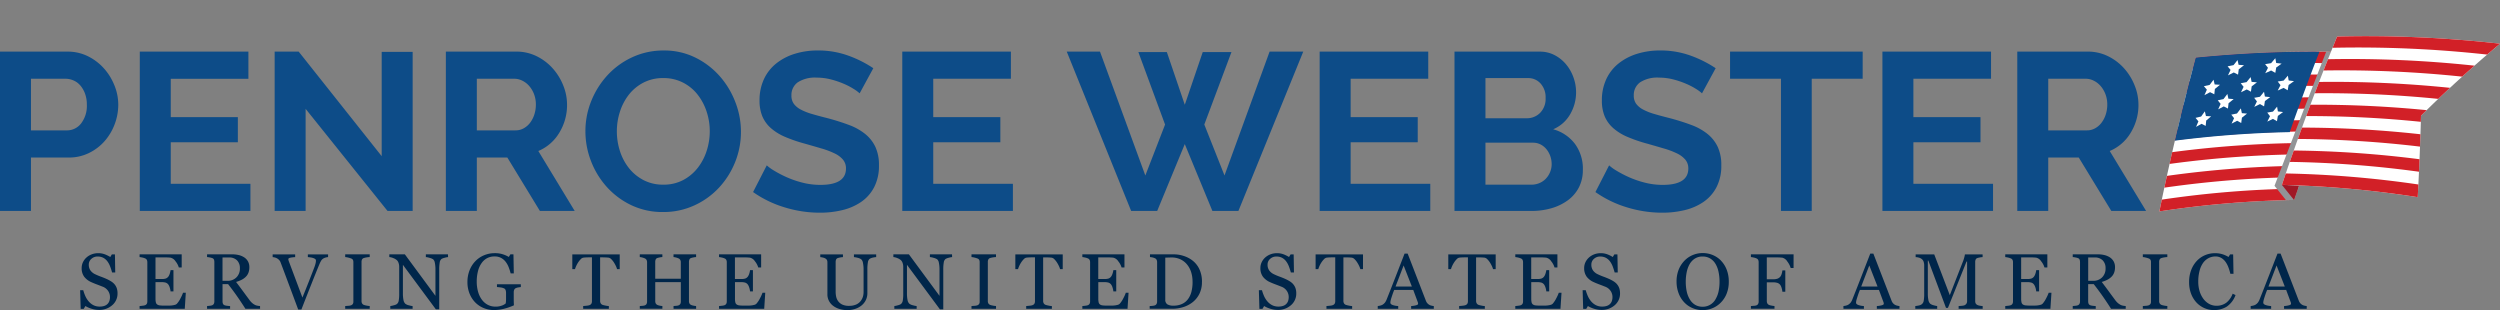 <?xml version="1.0" encoding="UTF-8"?>
<svg xmlns="http://www.w3.org/2000/svg" xmlns:xlink="http://www.w3.org/1999/xlink" width="390" height="48.375" viewBox="0 0 390 48.375">
  <rect x="0" y="0" width="390" height="48.375" fill="#808080" stroke="none"/>
  <defs>
    <clipPath id="clip-path">
      <rect id="Rectangle_32" data-name="Rectangle 32" width="48.979" height="33.305" fill="none"></rect>
    </clipPath>
    <clipPath id="clip-path-2">
      <rect id="Rectangle_31" data-name="Rectangle 31" width="48.979" height="33.306" fill="none"></rect>
    </clipPath>
    <clipPath id="clip-path-3">
      <rect id="Rectangle_30" data-name="Rectangle 30" width="8.884" height="24.242" fill="none"></rect>
    </clipPath>
  </defs>
  <g id="Group_49" data-name="Group 49" transform="translate(-8631.878 32.224)">
    <g id="Group_48" data-name="Group 48" transform="translate(8973.376 -32.224) rotate(8)">
      <g id="Group_34" data-name="Group 34" transform="translate(0 0)" clip-path="url(#clip-path)">
        <g id="Group_33" data-name="Group 33" transform="translate(0 0)">
          <g id="Group_32" data-name="Group 32" clip-path="url(#clip-path-2)">
            <path id="Path_7452" data-name="Path 7452" d="M2.279,4.18q-.234,1.89-.45,3.781-.108.938-.21,1.876t-.2,1.9q-.1.938-.192,1.876t-.186,1.9q-.09.938-.174,1.876T.7,19.3q-.08.938-.156,1.876T.39,23.08q-.071.938-.139,1.875t-.131,1.9q-.039.583-.076,1.165-.023.355-.045.709a157.309,157.309,0,0,1,20.545-4.691l.14-.7q.115-.573.232-1.145.191-.935.386-1.869t.39-1.841q.2-.934.4-1.867t.408-1.839q.209-.933.423-1.865t.425-1.837q.218-.932.441-1.863t.443-1.835q.227-.931.459-1.861t.461-1.832q.469-1.845.956-3.689A181.4,181.4,0,0,0,2.279,4.18" transform="translate(0 4.573)" fill="#fff"></path>
            <path id="Path_7453" data-name="Path 7453" d="M.228,4.18A181.4,181.4,0,0,1,24.061,0q-.241.915-.479,1.83A179.6,179.6,0,0,0,0,6.056Q.112,5.118.228,4.18" transform="translate(2.051 4.573)" fill="#d22027"></path>
            <path id="Path_7454" data-name="Path 7454" d="M.21,4.272A177.758,177.758,0,0,1,23.537,0q-.233.916-.461,1.833A175.791,175.791,0,0,0,0,6.148Q.1,5.21.21,4.272" transform="translate(1.619 8.262)" fill="#d22027"></path>
            <path id="Path_7455" data-name="Path 7455" d="M.192,4.359A174.005,174.005,0,0,1,23.014,0q-.224.917-.443,1.835A172.164,172.164,0,0,0,0,6.235Q.094,5.3.192,4.359" transform="translate(1.223 11.955)" fill="#d22027"></path>
            <path id="Path_7456" data-name="Path 7456" d="M.174,4.441A170.244,170.244,0,0,1,22.49,0q-.215.918-.425,1.837A168.47,168.47,0,0,0,0,6.317q.085-.938.174-1.876" transform="translate(0.863 15.653)" fill="#d22027"></path>
            <path id="Path_7457" data-name="Path 7457" d="M.156,4.518A166.5,166.5,0,0,1,21.965,0q-.206.919-.408,1.839A164.7,164.7,0,0,0,0,6.394q.076-.938.156-1.876" transform="translate(0.539 19.355)" fill="#d22027"></path>
            <path id="Path_7458" data-name="Path 7458" d="M.138,4.591A162.855,162.855,0,0,1,21.441,0q-.2.92-.389,1.841A160.986,160.986,0,0,0,0,6.466q.067-.938.138-1.875" transform="translate(0.252 23.062)" fill="#d22027"></path>
            <path id="Path_7459" data-name="Path 7459" d="M.12,4.659A159.088,159.088,0,0,1,20.917,0q-.188.921-.372,1.843A157.309,157.309,0,0,0,0,6.534Q.058,5.6.12,4.659" transform="translate(0 26.772)" fill="#d22027"></path>
            <path id="Path_7460" data-name="Path 7460" d="M20.4,0A181.143,181.143,0,0,0,1.422,3.593Q.6,10.237,0,16.881a168.157,168.157,0,0,1,17.558-3.815Q18.87,6.522,20.4,0" transform="translate(0.856 5.16)" fill="#0e4c88"></path>
            <path id="Path_7461" data-name="Path 7461" d="M1.351,0l.273.706L2.457.64q-.352.378-.7.758.013.42.027.84L1.084,2q-.4.295-.806.592Q.4,2.138.533,1.684L0,1.212.864.883Q1.106.441,1.351,0" transform="translate(4.159 11.784)" fill="#fff"></path>
            <path id="Path_7462" data-name="Path 7462" d="M1.4,0q.126.357.251.715l.837-.04q-.365.367-.727.735v.84l-.694-.259q-.415.282-.828.565.142-.45.285-.9L0,1.168q.439-.152.878-.3Q1.135.433,1.4,0" transform="translate(9.782 10.573)" fill="#fff"></path>
            <path id="Path_7463" data-name="Path 7463" d="M1.438,0l.228.722L2.508.71q-.378.355-.753.712l-.028.839L1.039,1.98q-.426.269-.849.539.156-.445.315-.89L0,1.123.891.85Q1.163.425,1.438,0" transform="translate(15.464 9.545)" fill="#fff"></path>
            <path id="Path_7464" data-name="Path 7464" d="M1.3,0l.272.705L2.384.636q-.338.379-.673.76.016.419.033.839L1.061,2q-.39.3-.778.594Q.4,2.141.523,1.687L0,1.216.837.885Q1.068.442,1.3,0" transform="translate(3.551 16.855)" fill="#fff"></path>
            <path id="Path_7465" data-name="Path 7465" d="M1.346,0,1.6.714,2.41.67q-.352.369-.7.738,0,.42.006.84l-.677-.256q-.4.284-.8.569.134-.45.269-.9L0,1.174l.851-.3Q1.1.434,1.346,0" transform="translate(9.007 15.621)" fill="#fff"></path>
            <path id="Path_7466" data-name="Path 7466" d="M1.389,0l.227.721L2.435.7q-.365.357-.727.715-.01.42-.021.84l-.671-.277Q.6,2.253.2,2.525q.149-.446.3-.892L0,1.131Q.431.991.863.853,1.125.426,1.389,0" transform="translate(14.521 14.564)" fill="#fff"></path>
            <path id="Path_7467" data-name="Path 7467" d="M1.349,0q.131.355.261.71L2.434.655q-.352.374-.7.748.008.42.016.84L1.062,2q-.4.289-.8.58.13-.452.262-.9L0,1.193.857.876Q1.1.438,1.349,0" transform="translate(6.606 13.684)" fill="#fff"></path>
            <path id="Path_7468" data-name="Path 7468" d="M1.392,0q.12.359.239.718L2.459.69q-.365.362-.727.725-.006.42-.011.84l-.682-.268q-.413.276-.825.554.145-.448.292-.9L0,1.149.871.86Q1.13.43,1.392,0" transform="translate(12.175 12.551)" fill="#fff"></path>
            <path id="Path_7469" data-name="Path 7469" d="M1.4,0l.262.712L2.513.661q-.366.372-.728.744,0,.42.009.84L1.087,2q-.418.287-.833.577.139-.452.279-.9L0,1.187Q.443,1.03.887.874,1.143.437,1.4,0" transform="translate(7.391 8.223)" fill="#fff"></path>
            <path id="Path_7470" data-name="Path 7470" d="M1.444,0q.121.359.24.72L2.538.7q-.379.359-.755.721-.009.42-.019.84l-.7-.272q-.429.273-.854.55.154-.447.309-.894L0,1.141.9.857Q1.171.428,1.444,0" transform="translate(13.14 7.12)" fill="#fff"></path>
            <g id="Group_31" data-name="Group 31" transform="translate(17.228 4.573)" style="mix-blend-mode: multiply;isolation: isolate">
              <g id="Group_30" data-name="Group 30">
                <g id="Group_29" data-name="Group 29" clip-path="url(#clip-path-3)">
                  <path id="Path_7471" data-name="Path 7471" d="M8.884,0Q8.4,1.843,7.928,3.69,7.7,4.6,7.467,5.522t-.458,1.86q-.225.917-.444,1.834t-.441,1.864Q5.91,12,5.7,12.918t-.423,1.865q-.206.919-.408,1.839t-.4,1.867q-.2.92-.389,1.841T3.689,22.2q-.187.922-.371,1.844l-1.233.2Q1.055,23.253,0,22.279C.116,21.664,4.959.9,5.069.45,6.229.3,7.718.125,8.884,0" transform="translate(0 0)" fill="#929497"></path>
                </g>
              </g>
            </g>
            <path id="Path_7472" data-name="Path 7472" d="M0,.252Q1.112,1.278,2.2,2.321,2.427,1.16,2.665,0,1.331.115,0,.252" transform="translate(18.35 26.294)" fill="#a01826"></path>
            <path id="Path_7473" data-name="Path 7473" d="M21.077,23.524q.088.985.172,1.97A162.407,162.407,0,0,0,0,26.545Q2.276,14.451,5.311,2.431A185.3,185.3,0,0,1,30.63,0q-.881.975-1.745,1.959T27.16,3.948q-.836.978-1.657,1.963T23.864,7.9q-.793.978-1.572,1.963t-1.554,1.993q-.377.49-.75.981.054.473.107.947.108.966.212,1.932t.2,1.918q.1.979.2,1.959t.187,1.944q.093.993.183,1.986" transform="translate(18.349 0)" fill="#fff"></path>
            <path id="Path_7474" data-name="Path 7474" d="M25.778,0Q24.9.975,24.033,1.959A183.547,183.547,0,0,0,0,4.267q.228-.918.459-1.836A185.308,185.308,0,0,1,25.778,0" transform="translate(23.201 0)" fill="#d22027"></path>
            <path id="Path_7475" data-name="Path 7475" d="M23.207,0q-.836.978-1.657,1.963A179.939,179.939,0,0,0,0,4.022Q.218,3.1.441,2.183A181.684,181.684,0,0,1,23.207,0" transform="translate(22.303 3.948)" fill="#d22027"></path>
            <path id="Path_7476" data-name="Path 7476" d="M20.774,0Q19.98.978,19.2,1.963A176.368,176.368,0,0,0,0,3.775q.21-.92.424-1.841A178.126,178.126,0,0,1,20.774,0" transform="translate(21.44 7.903)" fill="#d22027"></path>
            <path id="Path_7477" data-name="Path 7477" d="M17.725.981q.054.473.107.947A172.782,172.782,0,0,0,0,3.53q.2-.921.406-1.843A174.56,174.56,0,0,1,18.474,0q-.377.49-.75.981" transform="translate(20.613 11.859)" fill="#d22027"></path>
            <path id="Path_7478" data-name="Path 7478" d="M19.036,1.918A169.409,169.409,0,0,0,0,3.386q.192-.922.388-1.844A171.093,171.093,0,0,1,18.834,0q.1.959.2,1.918" transform="translate(19.823 15.718)" fill="#d22027"></path>
            <path id="Path_7479" data-name="Path 7479" d="M20.175,1.944A165.885,165.885,0,0,0,0,3.229q.183-.924.37-1.846A167.675,167.675,0,0,1,19.989,0q.1.972.187,1.944" transform="translate(19.068 19.595)" fill="#d22027"></path>
            <path id="Path_7480" data-name="Path 7480" d="M21.249,1.973A162.4,162.4,0,0,0,0,3.025Q.174,2.1.352,1.177A164.125,164.125,0,0,1,21.077,0q.088.985.172,1.97" transform="translate(18.35 23.521)" fill="#d22027"></path>
          </g>
        </g>
      </g>
    </g>
    <path id="Path_7490" data-name="Path 7490" d="M14.8-117.971v-24.854H25.337a7.054,7.054,0,0,1,3.168.718,8.2,8.2,0,0,1,2.5,1.89,8.919,8.919,0,0,1,1.645,2.66,8,8,0,0,1,.6,2.993,8.625,8.625,0,0,1-.56,3.063,8.5,8.5,0,0,1-1.575,2.643A7.739,7.739,0,0,1,28.662-127a7.089,7.089,0,0,1-3.15.7H19.631v8.331Zm4.831-12.567h5.6a2.766,2.766,0,0,0,2.223-1.085,4.49,4.49,0,0,0,.893-2.94,4.842,4.842,0,0,0-.28-1.7,4.125,4.125,0,0,0-.735-1.278,2.926,2.926,0,0,0-1.068-.788,3.129,3.129,0,0,0-1.243-.263H19.631Zm34.235,8.331v4.236H36.608v-24.854H53.551v4.236H41.439v5.986H51.905v3.921H41.439v6.476ZM62.477-133.9v15.927H57.646v-24.854h3.746l12.952,16.312V-142.79h4.831v24.819H75.254Zm21.878,15.927v-24.854H95.347a7.054,7.054,0,0,1,3.168.718,8.2,8.2,0,0,1,2.5,1.89,8.919,8.919,0,0,1,1.645,2.66,8,8,0,0,1,.6,2.993,8.265,8.265,0,0,1-1.208,4.393,6.932,6.932,0,0,1-3.273,2.853l5.671,9.346H99.022L93.947-126.3H89.186v8.331Zm4.831-12.567h6.056a2.555,2.555,0,0,0,1.243-.315,3.178,3.178,0,0,0,1-.858,4.276,4.276,0,0,0,.665-1.278,4.95,4.95,0,0,0,.245-1.575,4.488,4.488,0,0,0-.28-1.61,4.2,4.2,0,0,0-.753-1.278,3.4,3.4,0,0,0-1.085-.84,2.818,2.818,0,0,0-1.243-.3H89.186ZM118.24-117.8a11.293,11.293,0,0,1-4.953-1.068,12.165,12.165,0,0,1-3.816-2.835A12.9,12.9,0,0,1,107-125.742a12.868,12.868,0,0,1-.875-4.656,12.491,12.491,0,0,1,.928-4.761,13.138,13.138,0,0,1,2.555-4.026,12.191,12.191,0,0,1,3.868-2.783A11.482,11.482,0,0,1,118.345-143a10.913,10.913,0,0,1,4.918,1.1,12.285,12.285,0,0,1,3.8,2.888,13.3,13.3,0,0,1,2.45,4.061,12.777,12.777,0,0,1,.875,4.621,12.568,12.568,0,0,1-.91,4.743,12.877,12.877,0,0,1-2.52,3.991,12.119,12.119,0,0,1-3.851,2.765A11.482,11.482,0,0,1,118.24-117.8Zm-7.211-12.6a10,10,0,0,0,.49,3.115,8.316,8.316,0,0,0,1.418,2.66,7.049,7.049,0,0,0,2.275,1.855,6.546,6.546,0,0,0,3.063.7,6.491,6.491,0,0,0,3.1-.718,7.054,7.054,0,0,0,2.275-1.908,8.5,8.5,0,0,0,1.4-2.678,9.945,9.945,0,0,0,.473-3.028,9.685,9.685,0,0,0-.508-3.115,8.59,8.59,0,0,0-1.435-2.66,6.851,6.851,0,0,0-2.275-1.838,6.606,6.606,0,0,0-3.028-.683,6.6,6.6,0,0,0-3.115.718,6.907,6.907,0,0,0-2.275,1.89,8.49,8.49,0,0,0-1.383,2.66A9.945,9.945,0,0,0,111.029-130.4Zm37.876-5.916a5.97,5.97,0,0,0-.893-.665,10.848,10.848,0,0,0-1.575-.823,13.566,13.566,0,0,0-2.013-.683,8.791,8.791,0,0,0-2.205-.28,4.945,4.945,0,0,0-2.975.735,2.432,2.432,0,0,0-.98,2.065,2.123,2.123,0,0,0,.368,1.278,3.177,3.177,0,0,0,1.068.893,8.982,8.982,0,0,0,1.768.7q1.068.315,2.468.665,1.82.49,3.308,1.05a8.963,8.963,0,0,1,2.52,1.4,5.782,5.782,0,0,1,1.593,2.013,6.672,6.672,0,0,1,.56,2.888,7.192,7.192,0,0,1-.753,3.413,6.323,6.323,0,0,1-2.03,2.293,8.825,8.825,0,0,1-2.94,1.278,14.754,14.754,0,0,1-3.483.4,18.708,18.708,0,0,1-5.531-.84,17.076,17.076,0,0,1-4.9-2.38l2.135-4.166a6.746,6.746,0,0,0,1.138.823,17.388,17.388,0,0,0,1.943,1.015,15.115,15.115,0,0,0,2.485.858,11.23,11.23,0,0,0,2.8.35q3.991,0,3.991-2.555a2.1,2.1,0,0,0-.455-1.365,3.86,3.86,0,0,0-1.3-.98,12.4,12.4,0,0,0-2.03-.77q-1.19-.35-2.66-.77a22.617,22.617,0,0,1-3.1-1.068,8.144,8.144,0,0,1-2.188-1.365,5.116,5.116,0,0,1-1.313-1.82,6.305,6.305,0,0,1-.438-2.468,7.726,7.726,0,0,1,.7-3.36,6.792,6.792,0,0,1,1.943-2.45,8.8,8.8,0,0,1,2.888-1.488,11.934,11.934,0,0,1,3.536-.508,13.72,13.72,0,0,1,4.831.823,17.988,17.988,0,0,1,3.851,1.943Zm23.908,14.107v4.236H155.556v-24.854H172.5v4.236H160.386v5.986h10.467v3.921H160.386v6.476Zm19.568-20.548h4.446l2.8,8.226,2.8-8.226h4.481l-4.236,11.307,3.15,7.946,7.036-19.323h5.251l-10.116,24.854h-4.061L199.627-128.4l-4.306,10.432h-4.061l-10.046-24.854H186.4l7.071,19.323,3.08-7.946Zm45.542,20.548v4.236H220.665v-24.854h16.942v4.236H225.5v5.986h10.466v3.921H225.5v6.476Zm23.8-2.17a5.825,5.825,0,0,1-.63,2.765,5.807,5.807,0,0,1-1.733,2,8.111,8.111,0,0,1-2.555,1.225,11.1,11.1,0,0,1-3.1.42H241.7v-24.854h13.3a4.9,4.9,0,0,1,2.345.56,5.856,5.856,0,0,1,1.785,1.453,6.658,6.658,0,0,1,1.138,2.03,6.831,6.831,0,0,1,.4,2.293,6.768,6.768,0,0,1-.91,3.413,5.543,5.543,0,0,1-2.66,2.363,6.39,6.39,0,0,1,3.378,2.258A6.525,6.525,0,0,1,261.726-124.377Zm-4.866-.91a3.64,3.64,0,0,0-.228-1.278,3.548,3.548,0,0,0-.613-1.068,2.853,2.853,0,0,0-.91-.718,2.546,2.546,0,0,0-1.155-.263h-7.421v6.546h7.176a3.149,3.149,0,0,0,1.243-.245,2.979,2.979,0,0,0,1-.683,3.274,3.274,0,0,0,.665-1.033A3.278,3.278,0,0,0,256.86-125.287Zm-10.326-13.407v6.266h6.441a2.866,2.866,0,0,0,2.083-.84,3.086,3.086,0,0,0,.858-2.31,3.193,3.193,0,0,0-.788-2.275,2.557,2.557,0,0,0-1.943-.84Zm33.78,2.38a5.969,5.969,0,0,0-.893-.665,10.846,10.846,0,0,0-1.575-.823,13.568,13.568,0,0,0-2.013-.683,8.791,8.791,0,0,0-2.205-.28,4.945,4.945,0,0,0-2.975.735,2.432,2.432,0,0,0-.98,2.065,2.122,2.122,0,0,0,.368,1.278,3.178,3.178,0,0,0,1.068.893,8.981,8.981,0,0,0,1.768.7q1.068.315,2.468.665,1.82.49,3.308,1.05a8.964,8.964,0,0,1,2.52,1.4,5.782,5.782,0,0,1,1.593,2.013,6.673,6.673,0,0,1,.56,2.888,7.192,7.192,0,0,1-.753,3.413,6.323,6.323,0,0,1-2.03,2.293,8.824,8.824,0,0,1-2.94,1.278,14.754,14.754,0,0,1-3.483.4,18.709,18.709,0,0,1-5.531-.84,17.077,17.077,0,0,1-4.9-2.38l2.135-4.166a6.748,6.748,0,0,0,1.138.823,17.392,17.392,0,0,0,1.943,1.015,15.115,15.115,0,0,0,2.485.858,11.23,11.23,0,0,0,2.8.35q3.991,0,3.991-2.555a2.1,2.1,0,0,0-.455-1.365,3.86,3.86,0,0,0-1.3-.98,12.4,12.4,0,0,0-2.03-.77q-1.19-.35-2.66-.77a22.617,22.617,0,0,1-3.1-1.068,8.144,8.144,0,0,1-2.188-1.365,5.115,5.115,0,0,1-1.313-1.82,6.305,6.305,0,0,1-.438-2.468,7.726,7.726,0,0,1,.7-3.36,6.792,6.792,0,0,1,1.943-2.45,8.8,8.8,0,0,1,2.888-1.488,11.934,11.934,0,0,1,3.536-.508,13.72,13.72,0,0,1,4.831.823,17.989,17.989,0,0,1,3.851,1.943Zm25.064-2.275h-7.946v20.618h-4.8v-20.618H284.69v-4.236h20.688Zm20.338,16.382v4.236H308.458v-24.854H325.4v4.236H313.289v5.986h10.467v3.921H313.289v6.476Zm3.781,4.236v-24.854h10.992a7.054,7.054,0,0,1,3.168.718,8.2,8.2,0,0,1,2.5,1.89,8.92,8.92,0,0,1,1.645,2.66,8,8,0,0,1,.6,2.993,8.265,8.265,0,0,1-1.208,4.393,6.932,6.932,0,0,1-3.273,2.853l5.671,9.346h-5.426l-5.076-8.331h-4.761v8.331Zm4.831-12.567h6.056a2.555,2.555,0,0,0,1.243-.315,3.178,3.178,0,0,0,1-.858,4.277,4.277,0,0,0,.665-1.278,4.951,4.951,0,0,0,.245-1.575,4.488,4.488,0,0,0-.28-1.61,4.2,4.2,0,0,0-.753-1.278,3.4,3.4,0,0,0-1.085-.84,2.818,2.818,0,0,0-1.243-.3h-5.846Z" transform="translate(8617.078 118.653)" fill="#0d4c88"></path>
    <path id="Path_7489" data-name="Path 7489" d="M8.519-44.865a1.981,1.981,0,0,1,.4.655,2.435,2.435,0,0,1,.129.829,2.359,2.359,0,0,1-.832,1.855,3.016,3.016,0,0,1-2.064.73,3.815,3.815,0,0,1-1.137-.176,4.387,4.387,0,0,1-.981-.428l-.257.437H3.3l-.084-2.907H3.7a6.408,6.408,0,0,0,.35.972,3.394,3.394,0,0,0,.529.811,2.4,2.4,0,0,0,.727.562,2.121,2.121,0,0,0,.966.209,2.185,2.185,0,0,0,.721-.108,1.262,1.262,0,0,0,.5-.305,1.246,1.246,0,0,0,.284-.464,1.861,1.861,0,0,0,.093-.613,1.7,1.7,0,0,0-.287-.948,1.768,1.768,0,0,0-.855-.667q-.389-.156-.891-.344t-.867-.356a2.815,2.815,0,0,1-1.116-.846,2.2,2.2,0,0,1-.4-1.367,2.092,2.092,0,0,1,.2-.9,2.353,2.353,0,0,1,.562-.748,2.549,2.549,0,0,1,.82-.488,2.8,2.8,0,0,1,.987-.176,2.891,2.891,0,0,1,1.05.179,5,5,0,0,1,.846.419l.245-.407h.479l.048,2.818H8.2q-.132-.485-.3-.927a3.278,3.278,0,0,0-.428-.8,1.962,1.962,0,0,0-.628-.553,1.847,1.847,0,0,0-.909-.206,1.389,1.389,0,0,0-.969.365,1.16,1.16,0,0,0-.4.891,1.536,1.536,0,0,0,.257.912,1.883,1.883,0,0,0,.748.6q.437.209.858.362t.817.326a6.082,6.082,0,0,1,.691.353A2.6,2.6,0,0,1,8.519-44.865ZM19.7-43.471l-.162,2.5H12.489V-41.4q.179-.012.479-.051a1.624,1.624,0,0,0,.389-.081.546.546,0,0,0,.266-.233.787.787,0,0,0,.075-.365v-6.1a.876.876,0,0,0-.066-.35.51.51,0,0,0-.275-.248,2.029,2.029,0,0,0-.434-.138,3.261,3.261,0,0,0-.434-.072v-.425h6.569v2.046h-.449a2.759,2.759,0,0,0-.517-.966,1.278,1.278,0,0,0-.757-.559q-.185-.024-.443-.036t-.586-.012H14.972v3.374h.957A1.912,1.912,0,0,0,16.6-45.7a.923.923,0,0,0,.374-.29,1.545,1.545,0,0,0,.224-.464A2.91,2.91,0,0,0,17.323-47h.449v3.32h-.449a2.673,2.673,0,0,0-.129-.607,1.55,1.55,0,0,0-.218-.464.861.861,0,0,0-.422-.305,2.214,2.214,0,0,0-.625-.072h-.957v2.548a2.671,2.671,0,0,0,.054.6.561.561,0,0,0,.209.335.9.9,0,0,0,.425.147,6.746,6.746,0,0,0,.766.033h.52a5.192,5.192,0,0,0,.544-.024,3.214,3.214,0,0,0,.47-.087.718.718,0,0,0,.344-.171,3.819,3.819,0,0,0,.577-.87,5.854,5.854,0,0,0,.386-.858Zm11.585,2.5H29q-.76-1.19-1.373-2.058t-1.331-1.789h-.867v2.692a.954.954,0,0,0,.066.368.463.463,0,0,0,.281.242,1.848,1.848,0,0,0,.377.078q.269.036.455.042v.425H23.016V-41.4q.144-.012.416-.042a1.432,1.432,0,0,0,.38-.078.516.516,0,0,0,.26-.227.8.8,0,0,0,.081-.383v-6.138a1.064,1.064,0,0,0-.06-.371.44.44,0,0,0-.281-.245,2.589,2.589,0,0,0-.389-.1,3.7,3.7,0,0,0-.407-.057v-.425h3.918a4.426,4.426,0,0,1,1.011.111,2.723,2.723,0,0,1,.855.356,1.8,1.8,0,0,1,.592.625,1.84,1.84,0,0,1,.221.93,2.339,2.339,0,0,1-.15.867,1.788,1.788,0,0,1-.443.652,2.628,2.628,0,0,1-.646.446,4.907,4.907,0,0,1-.832.32q.628.832,1.044,1.4t1.02,1.382a2.842,2.842,0,0,0,.476.529,2.516,2.516,0,0,0,.422.278,1.446,1.446,0,0,0,.389.12,2.91,2.91,0,0,0,.389.048ZM28.136-47.3a1.672,1.672,0,0,0-.443-1.223,1.671,1.671,0,0,0-1.25-.452H25.426v3.643h.784a1.906,1.906,0,0,0,1.376-.529A1.9,1.9,0,0,0,28.136-47.3Zm13.757-1.735a1.654,1.654,0,0,0-.377.069,1.425,1.425,0,0,0-.365.153.99.99,0,0,0-.326.323,3.859,3.859,0,0,0-.242.467q-.4.951-1.2,2.964t-1.651,4.2h-.5q-.861-2.315-1.663-4.463t-1.089-2.9a1.125,1.125,0,0,0-.191-.326,1.4,1.4,0,0,0-.317-.266,1.257,1.257,0,0,0-.359-.153,2.06,2.06,0,0,0-.365-.063v-.425h3.512v.425a4.962,4.962,0,0,0-.757.09q-.308.066-.308.233a.617.617,0,0,0,.024.156q.024.09.042.144.221.586.718,1.911l1.412,3.772q.455-1.107,1.047-2.614t.8-2.07a4.949,4.949,0,0,0,.23-.754A2.292,2.292,0,0,0,40-48.508a.279.279,0,0,0-.123-.23,1.1,1.1,0,0,0-.326-.159,2.77,2.77,0,0,0-.4-.09q-.2-.03-.413-.048v-.425h3.159Zm6.494,8.064H44.565V-41.4l.467-.036a1.733,1.733,0,0,0,.431-.072.592.592,0,0,0,.287-.212.669.669,0,0,0,.09-.374v-6.15a.824.824,0,0,0-.066-.35.536.536,0,0,0-.311-.236,3.144,3.144,0,0,0-.452-.135,2.983,2.983,0,0,0-.446-.075v-.425h3.823v.425a3.859,3.859,0,0,0-.443.045,3.043,3.043,0,0,0-.449.1.472.472,0,0,0-.305.233.817.817,0,0,0-.078.359v6.144a.7.7,0,0,0,.087.35.593.593,0,0,0,.3.242,2.832,2.832,0,0,0,.41.1,2.986,2.986,0,0,0,.482.063Zm12.225-8.064a2.679,2.679,0,0,0-.514.1,1.835,1.835,0,0,0-.5.185.845.845,0,0,0-.29.574,6.392,6.392,0,0,0-.075,1.077v6.216h-.52l-5.145-6.945v4.379a5.251,5.251,0,0,0,.093,1.131,1.049,1.049,0,0,0,.284.562,1.4,1.4,0,0,0,.568.245,3.491,3.491,0,0,0,.568.12v.425H51.6V-41.4a3.348,3.348,0,0,0,.544-.117,1.445,1.445,0,0,0,.479-.188.876.876,0,0,0,.287-.511,6.072,6.072,0,0,0,.078-1.176v-4.182a1.666,1.666,0,0,0-.1-.55,1.026,1.026,0,0,0-.257-.425,1.814,1.814,0,0,0-.583-.338,2.077,2.077,0,0,0-.6-.153v-.425h2.423l4.774,6.473v-4.038a5.17,5.17,0,0,0-.1-1.14.9.9,0,0,0-.275-.529,2,2,0,0,0-.547-.221,2.986,2.986,0,0,0-.577-.12v-.425h3.452Zm11.352,4.672q-.144.018-.386.057a1.451,1.451,0,0,0-.392.111.525.525,0,0,0-.254.254.925.925,0,0,0-.075.386v.658q0,.718.009.969t.021.413a9.027,9.027,0,0,1-1.585.55,6.562,6.562,0,0,1-1.549.191,4.139,4.139,0,0,1-1.567-.305,3.921,3.921,0,0,1-1.316-.867,4.175,4.175,0,0,1-.9-1.382,4.735,4.735,0,0,1-.335-1.819,4.947,4.947,0,0,1,.32-1.8,4.274,4.274,0,0,1,.906-1.439,3.98,3.98,0,0,1,1.355-.93,4.286,4.286,0,0,1,1.684-.332,4.046,4.046,0,0,1,1.25.173,4.537,4.537,0,0,1,.939.419l.245-.407h.479l.054,2.967h-.491a8.377,8.377,0,0,0-.311-.966,3.377,3.377,0,0,0-.479-.852,2.212,2.212,0,0,0-.715-.6,2.119,2.119,0,0,0-1.008-.224,2.448,2.448,0,0,0-1.143.26,2.488,2.488,0,0,0-.873.775,3.662,3.662,0,0,0-.562,1.238,6.445,6.445,0,0,0-.2,1.657,5.78,5.78,0,0,0,.194,1.523,3.848,3.848,0,0,0,.565,1.235,2.7,2.7,0,0,0,.927.838,2.582,2.582,0,0,0,1.262.305,2.733,2.733,0,0,0,.96-.162,1.745,1.745,0,0,0,.613-.341,4.4,4.4,0,0,0,.051-.628q0-.317,0-.538v-.467a1.333,1.333,0,0,0-.069-.446.476.476,0,0,0-.284-.284,1.944,1.944,0,0,0-.535-.135q-.338-.045-.529-.057V-44.8h3.721Zm15.424-2.794h-.413a2.838,2.838,0,0,0-.194-.511,4.6,4.6,0,0,0-.314-.559,2.8,2.8,0,0,0-.392-.482.779.779,0,0,0-.41-.236q-.185-.024-.467-.036t-.52-.012h-.347v6.79a.786.786,0,0,0,.084.362.558.558,0,0,0,.293.254,3.545,3.545,0,0,0,.452.114,3.32,3.32,0,0,0,.535.078v.425H81.688V-41.4q.168-.012.511-.048a1.97,1.97,0,0,0,.476-.09.581.581,0,0,0,.29-.224.726.726,0,0,0,.093-.392v-6.844h-.347q-.185,0-.461.009t-.526.039a.729.729,0,0,0-.41.236,3.146,3.146,0,0,0-.392.482,4.066,4.066,0,0,0-.317.571,3.467,3.467,0,0,0-.191.5h-.419v-2.3h7.394Zm11.92,6.186H95.786V-41.4l.416-.036a1.251,1.251,0,0,0,.374-.072.507.507,0,0,0,.263-.218.76.76,0,0,0,.084-.38v-3.021h-3.99v2.955a.813.813,0,0,0,.069.353.592.592,0,0,0,.272.251,1.52,1.52,0,0,0,.362.108,2.685,2.685,0,0,0,.41.06v.425H90.521V-41.4l.416-.036a1.251,1.251,0,0,0,.374-.072.507.507,0,0,0,.263-.218.76.76,0,0,0,.084-.38v-6.126a.784.784,0,0,0-.078-.35.54.54,0,0,0-.269-.248,2.165,2.165,0,0,0-.392-.138,2.261,2.261,0,0,0-.4-.072v-.425h3.524v.425a2.667,2.667,0,0,0-.41.054,2.859,2.859,0,0,0-.362.09.428.428,0,0,0-.272.239.951.951,0,0,0-.069.365v2.632h3.99v-2.572a.784.784,0,0,0-.078-.35.54.54,0,0,0-.269-.248,2.165,2.165,0,0,0-.392-.138,2.261,2.261,0,0,0-.4-.072v-.425h3.524v.425a2.667,2.667,0,0,0-.41.054,2.859,2.859,0,0,0-.362.09.428.428,0,0,0-.272.239.951.951,0,0,0-.069.365v6.12a.813.813,0,0,0,.069.353.592.592,0,0,0,.272.251,1.52,1.52,0,0,0,.362.108,2.685,2.685,0,0,0,.41.06Zm10.784-2.5-.162,2.5h-7.047V-41.4q.179-.012.479-.051a1.624,1.624,0,0,0,.389-.081.546.546,0,0,0,.266-.233.787.787,0,0,0,.075-.365v-6.1a.876.876,0,0,0-.066-.35.51.51,0,0,0-.275-.248,2.029,2.029,0,0,0-.434-.138,3.261,3.261,0,0,0-.434-.072v-.425h6.569v2.046H109a2.759,2.759,0,0,0-.517-.966,1.278,1.278,0,0,0-.757-.559q-.185-.024-.443-.036t-.586-.012h-1.334v3.374h.957A1.912,1.912,0,0,0,107-45.7a.923.923,0,0,0,.374-.29,1.546,1.546,0,0,0,.224-.464,2.911,2.911,0,0,0,.123-.547h.449v3.32h-.449a2.673,2.673,0,0,0-.129-.607,1.551,1.551,0,0,0-.218-.464.861.861,0,0,0-.422-.305,2.214,2.214,0,0,0-.625-.072h-.957v2.548a2.671,2.671,0,0,0,.054.6.561.561,0,0,0,.209.335.9.9,0,0,0,.425.147,6.746,6.746,0,0,0,.766.033h.52a5.192,5.192,0,0,0,.544-.024,3.214,3.214,0,0,0,.47-.087.718.718,0,0,0,.344-.171,3.819,3.819,0,0,0,.577-.87,5.854,5.854,0,0,0,.386-.858ZM127.4-49.035a3.265,3.265,0,0,0-.491.072,1.529,1.529,0,0,0-.526.2.838.838,0,0,0-.281.568,6.045,6.045,0,0,0-.078,1.053v3.691a2.458,2.458,0,0,1-.293,1.226,2.567,2.567,0,0,1-.772.855,3.252,3.252,0,0,1-1,.464,3.862,3.862,0,0,1-1,.141,4.286,4.286,0,0,1-1.364-.2,3.058,3.058,0,0,1-1.005-.541,2.277,2.277,0,0,1-.6-.781,2.163,2.163,0,0,1-.2-.918v-5.019a.793.793,0,0,0-.069-.35.657.657,0,0,0-.278-.26,1.4,1.4,0,0,0-.383-.135,3,3,0,0,0-.383-.063v-.425h3.536v.425a2.928,2.928,0,0,0-.422.054,2.806,2.806,0,0,0-.374.09.428.428,0,0,0-.272.239.951.951,0,0,0-.069.365v4.69a3.646,3.646,0,0,0,.075.715,1.872,1.872,0,0,0,.3.7,1.757,1.757,0,0,0,.634.538,2.4,2.4,0,0,0,1.1.209,2.589,2.589,0,0,0,1.1-.209,1.838,1.838,0,0,0,.7-.55,2.058,2.058,0,0,0,.347-.676,2.559,2.559,0,0,0,.1-.712v-3.482a5.051,5.051,0,0,0-.1-1.086.911.911,0,0,0-.281-.553,1.606,1.606,0,0,0-.571-.233,3.691,3.691,0,0,0-.553-.1v-.425h3.47Zm11.843,0a2.679,2.679,0,0,0-.514.1,1.835,1.835,0,0,0-.5.185.845.845,0,0,0-.29.574,6.39,6.39,0,0,0-.075,1.077v6.216h-.52L132.2-47.832v4.379a5.25,5.25,0,0,0,.093,1.131,1.049,1.049,0,0,0,.284.562,1.4,1.4,0,0,0,.568.245,3.491,3.491,0,0,0,.568.12v.425h-3.482V-41.4a3.348,3.348,0,0,0,.544-.117,1.445,1.445,0,0,0,.479-.188.876.876,0,0,0,.287-.511,6.072,6.072,0,0,0,.078-1.176v-4.182a1.666,1.666,0,0,0-.1-.55,1.026,1.026,0,0,0-.257-.425,1.814,1.814,0,0,0-.583-.338,2.077,2.077,0,0,0-.6-.153v-.425h2.423l4.774,6.473v-4.038a5.17,5.17,0,0,0-.1-1.14.9.9,0,0,0-.275-.529,2,2,0,0,0-.547-.221,2.986,2.986,0,0,0-.577-.12v-.425h3.452Zm6.847,8.064h-3.823V-41.4l.467-.036a1.733,1.733,0,0,0,.431-.072.592.592,0,0,0,.287-.212.669.669,0,0,0,.09-.374v-6.15a.824.824,0,0,0-.066-.35.536.536,0,0,0-.311-.236,3.144,3.144,0,0,0-.452-.135,2.983,2.983,0,0,0-.446-.075v-.425h3.823v.425a3.859,3.859,0,0,0-.443.045,3.043,3.043,0,0,0-.449.1.472.472,0,0,0-.305.233.817.817,0,0,0-.078.359v6.144a.7.7,0,0,0,.087.35.593.593,0,0,0,.3.242,2.833,2.833,0,0,0,.41.1,2.986,2.986,0,0,0,.482.063ZM156.5-47.156h-.413a2.839,2.839,0,0,0-.194-.511,4.6,4.6,0,0,0-.314-.559,2.8,2.8,0,0,0-.392-.482.779.779,0,0,0-.41-.236q-.185-.024-.467-.036t-.52-.012h-.347v6.79a.786.786,0,0,0,.084.362.558.558,0,0,0,.293.254,3.545,3.545,0,0,0,.452.114,3.32,3.32,0,0,0,.535.078v.425H150.8V-41.4q.168-.012.512-.048a1.97,1.97,0,0,0,.476-.09.581.581,0,0,0,.29-.224.726.726,0,0,0,.093-.392v-6.844h-.347q-.185,0-.461.009t-.526.039a.729.729,0,0,0-.41.236,3.148,3.148,0,0,0-.392.482,4.067,4.067,0,0,0-.317.571,3.466,3.466,0,0,0-.191.5h-.419v-2.3H156.5Zm10.269,3.685-.162,2.5h-7.047V-41.4q.179-.012.479-.051a1.624,1.624,0,0,0,.389-.081.546.546,0,0,0,.266-.233.787.787,0,0,0,.075-.365v-6.1a.876.876,0,0,0-.066-.35.51.51,0,0,0-.275-.248,2.029,2.029,0,0,0-.434-.138,3.261,3.261,0,0,0-.434-.072v-.425h6.569v2.046h-.449a2.759,2.759,0,0,0-.517-.966,1.278,1.278,0,0,0-.757-.559q-.185-.024-.443-.036t-.586-.012h-1.334v3.374H163a1.912,1.912,0,0,0,.673-.087.923.923,0,0,0,.374-.29,1.546,1.546,0,0,0,.224-.464A2.909,2.909,0,0,0,164.4-47h.449v3.32H164.4a2.673,2.673,0,0,0-.129-.607,1.55,1.55,0,0,0-.218-.464.861.861,0,0,0-.422-.305,2.214,2.214,0,0,0-.625-.072h-.957v2.548a2.67,2.67,0,0,0,.054.6.561.561,0,0,0,.209.335.9.9,0,0,0,.425.147,6.746,6.746,0,0,0,.766.033h.52a5.192,5.192,0,0,0,.544-.024,3.214,3.214,0,0,0,.47-.087.718.718,0,0,0,.344-.171,3.819,3.819,0,0,0,.577-.87,5.852,5.852,0,0,0,.386-.858Zm11.448-1.693a4.077,4.077,0,0,1-.407,1.878,3.844,3.844,0,0,1-1.059,1.3,4.6,4.6,0,0,1-1.478.76,5.744,5.744,0,0,1-1.693.251h-3.518V-41.4a4.015,4.015,0,0,0,.452-.033,1.437,1.437,0,0,0,.368-.075.512.512,0,0,0,.26-.23.777.777,0,0,0,.081-.368v-6.126a.923.923,0,0,0-.069-.365.515.515,0,0,0-.272-.257,1.63,1.63,0,0,0-.4-.132,3.322,3.322,0,0,0-.371-.054v-.425h3.709a4.939,4.939,0,0,1,1.508.236,4.493,4.493,0,0,1,1.292.637,3.671,3.671,0,0,1,1.173,1.394A4.536,4.536,0,0,1,178.221-45.164Zm-1.466-.006a4.932,4.932,0,0,0-.227-1.546,3.559,3.559,0,0,0-.664-1.205,2.927,2.927,0,0,0-1.014-.772,3.118,3.118,0,0,0-1.337-.281q-.245,0-.553.009l-.458.015v6.527a.836.836,0,0,0,.317.754,1.8,1.8,0,0,0,.975.209,3.072,3.072,0,0,0,1.328-.269,2.4,2.4,0,0,0,.921-.748,3.342,3.342,0,0,0,.541-1.164A6.151,6.151,0,0,0,176.755-45.17Zm15.651.305a1.98,1.98,0,0,1,.4.655,2.435,2.435,0,0,1,.129.829,2.359,2.359,0,0,1-.832,1.855,3.016,3.016,0,0,1-2.064.73,3.815,3.815,0,0,1-1.137-.176,4.387,4.387,0,0,1-.981-.428l-.257.437h-.479l-.084-2.907h.485a6.411,6.411,0,0,0,.35.972,3.394,3.394,0,0,0,.529.811,2.4,2.4,0,0,0,.727.562,2.121,2.121,0,0,0,.966.209,2.185,2.185,0,0,0,.721-.108,1.262,1.262,0,0,0,.5-.305,1.246,1.246,0,0,0,.284-.464,1.861,1.861,0,0,0,.093-.613,1.7,1.7,0,0,0-.287-.948,1.768,1.768,0,0,0-.855-.667q-.389-.156-.891-.344t-.867-.356a2.815,2.815,0,0,1-1.116-.846,2.2,2.2,0,0,1-.4-1.367,2.092,2.092,0,0,1,.2-.9,2.354,2.354,0,0,1,.562-.748,2.549,2.549,0,0,1,.82-.488,2.8,2.8,0,0,1,.987-.176,2.891,2.891,0,0,1,1.05.179,5,5,0,0,1,.846.419l.245-.407h.479l.048,2.818h-.485q-.132-.485-.3-.927a3.277,3.277,0,0,0-.428-.8,1.962,1.962,0,0,0-.628-.553,1.847,1.847,0,0,0-.909-.206,1.389,1.389,0,0,0-.969.365,1.16,1.16,0,0,0-.4.891,1.536,1.536,0,0,0,.257.912,1.883,1.883,0,0,0,.748.6q.437.209.858.362t.817.326a6.08,6.08,0,0,1,.691.353A2.6,2.6,0,0,1,192.406-44.865Zm10.939-2.291h-.413a2.839,2.839,0,0,0-.194-.511,4.6,4.6,0,0,0-.314-.559,2.8,2.8,0,0,0-.392-.482.779.779,0,0,0-.41-.236q-.185-.024-.467-.036t-.52-.012h-.347v6.79a.786.786,0,0,0,.084.362.558.558,0,0,0,.293.254,3.545,3.545,0,0,0,.452.114,3.32,3.32,0,0,0,.535.078v.425h-4.008V-41.4q.168-.012.512-.048a1.97,1.97,0,0,0,.476-.09.581.581,0,0,0,.29-.224.726.726,0,0,0,.093-.392v-6.844h-.347q-.185,0-.461.009t-.526.039a.729.729,0,0,0-.41.236,3.146,3.146,0,0,0-.392.482,4.067,4.067,0,0,0-.317.571,3.467,3.467,0,0,0-.191.5h-.419v-2.3h7.394Zm11.047,6.186h-3.536V-41.4a3.665,3.665,0,0,0,.775-.12q.308-.09.308-.221a.893.893,0,0,0-.012-.132.629.629,0,0,0-.036-.138l-.706-1.9h-2.973q-.168.419-.272.73t-.188.574a4.093,4.093,0,0,0-.108.419,1.509,1.509,0,0,0-.03.263q0,.239.377.371a3.038,3.038,0,0,0,.849.156v.425h-3.195V-41.4a2.521,2.521,0,0,0,.389-.069,1.266,1.266,0,0,0,.383-.153,1.51,1.51,0,0,0,.371-.338,2.215,2.215,0,0,0,.257-.488q.64-1.6,1.412-3.589t1.376-3.548h.479l2.83,7.322a1.439,1.439,0,0,0,.2.377,1.4,1.4,0,0,0,.317.281,1.332,1.332,0,0,0,.359.141,1.839,1.839,0,0,0,.371.063Zm-3.422-3.47-1.286-3.29-1.262,3.29Zm13.075-2.716h-.413a2.838,2.838,0,0,0-.194-.511,4.6,4.6,0,0,0-.314-.559,2.8,2.8,0,0,0-.392-.482.779.779,0,0,0-.41-.236q-.185-.024-.467-.036t-.52-.012h-.347v6.79a.786.786,0,0,0,.084.362.558.558,0,0,0,.293.254,3.545,3.545,0,0,0,.452.114,3.32,3.32,0,0,0,.535.078v.425h-4.008V-41.4q.168-.012.511-.048a1.97,1.97,0,0,0,.476-.09.581.581,0,0,0,.29-.224.726.726,0,0,0,.093-.392v-6.844h-.347q-.185,0-.461.009t-.526.039a.729.729,0,0,0-.41.236,3.146,3.146,0,0,0-.392.482,4.064,4.064,0,0,0-.317.571,3.467,3.467,0,0,0-.191.5h-.419v-2.3h7.394Zm10.269,3.685-.162,2.5h-7.047V-41.4q.179-.012.479-.051a1.624,1.624,0,0,0,.389-.081.545.545,0,0,0,.266-.233.787.787,0,0,0,.075-.365v-6.1a.876.876,0,0,0-.066-.35.51.51,0,0,0-.275-.248,2.029,2.029,0,0,0-.434-.138,3.261,3.261,0,0,0-.434-.072v-.425h6.569v2.046h-.449a2.759,2.759,0,0,0-.517-.966,1.278,1.278,0,0,0-.757-.559q-.186-.024-.443-.036t-.586-.012h-1.334v3.374h.957a1.912,1.912,0,0,0,.673-.087.922.922,0,0,0,.374-.29,1.545,1.545,0,0,0,.224-.464A2.912,2.912,0,0,0,231.94-47h.449v3.32h-.449a2.674,2.674,0,0,0-.129-.607,1.551,1.551,0,0,0-.218-.464.861.861,0,0,0-.422-.305,2.214,2.214,0,0,0-.625-.072h-.957v2.548a2.672,2.672,0,0,0,.054.6.561.561,0,0,0,.209.335.9.9,0,0,0,.425.147,6.746,6.746,0,0,0,.766.033h.52a5.192,5.192,0,0,0,.544-.024,3.214,3.214,0,0,0,.47-.087.718.718,0,0,0,.344-.171,3.821,3.821,0,0,0,.577-.87,5.855,5.855,0,0,0,.386-.858Zm8.6-1.394a1.98,1.98,0,0,1,.4.655,2.435,2.435,0,0,1,.129.829,2.359,2.359,0,0,1-.832,1.855,3.016,3.016,0,0,1-2.064.73,3.815,3.815,0,0,1-1.137-.176,4.386,4.386,0,0,1-.981-.428l-.257.437h-.479l-.084-2.907h.485a6.411,6.411,0,0,0,.35.972,3.394,3.394,0,0,0,.529.811,2.4,2.4,0,0,0,.727.562,2.121,2.121,0,0,0,.966.209,2.185,2.185,0,0,0,.721-.108,1.262,1.262,0,0,0,.5-.305,1.246,1.246,0,0,0,.284-.464,1.861,1.861,0,0,0,.093-.613,1.7,1.7,0,0,0-.287-.948,1.768,1.768,0,0,0-.855-.667q-.389-.156-.891-.344t-.867-.356a2.815,2.815,0,0,1-1.116-.846,2.2,2.2,0,0,1-.4-1.367,2.092,2.092,0,0,1,.2-.9,2.353,2.353,0,0,1,.562-.748,2.549,2.549,0,0,1,.82-.488,2.8,2.8,0,0,1,.987-.176,2.891,2.891,0,0,1,1.05.179,5,5,0,0,1,.846.419l.245-.407h.479l.048,2.818H242.6q-.132-.485-.3-.927a3.278,3.278,0,0,0-.428-.8,1.962,1.962,0,0,0-.628-.553,1.847,1.847,0,0,0-.909-.206,1.389,1.389,0,0,0-.969.365,1.16,1.16,0,0,0-.4.891,1.536,1.536,0,0,0,.257.912,1.883,1.883,0,0,0,.748.6q.437.209.858.362t.817.326a6.087,6.087,0,0,1,.691.353A2.6,2.6,0,0,1,242.915-44.865Zm16.3-3.589a4.167,4.167,0,0,1,.879,1.415,5.093,5.093,0,0,1,.317,1.834,5,5,0,0,1-.323,1.837,4.087,4.087,0,0,1-.9,1.406,3.89,3.89,0,0,1-1.292.885,3.984,3.984,0,0,1-1.567.311A4,4,0,0,1,254.7-41.1a3.794,3.794,0,0,1-1.289-.924,4.189,4.189,0,0,1-.847-1.409,5.048,5.048,0,0,1-.308-1.774,4.953,4.953,0,0,1,.323-1.846,4.3,4.3,0,0,1,.891-1.4,3.848,3.848,0,0,1,1.307-.9,4,4,0,0,1,1.558-.311,4.034,4.034,0,0,1,1.591.317A3.806,3.806,0,0,1,259.218-48.455Zm-.891,6.018a3.973,3.973,0,0,0,.488-1.232,7.121,7.121,0,0,0,.153-1.537,7.048,7.048,0,0,0-.171-1.6,3.971,3.971,0,0,0-.5-1.244,2.392,2.392,0,0,0-.826-.793,2.247,2.247,0,0,0-1.137-.284,2.179,2.179,0,0,0-1.22.329,2.557,2.557,0,0,0-.82.879,4.217,4.217,0,0,0-.446,1.232,7.285,7.285,0,0,0-.147,1.484,7.133,7.133,0,0,0,.156,1.555,3.947,3.947,0,0,0,.491,1.232,2.415,2.415,0,0,0,.814.823,2.227,2.227,0,0,0,1.173.3,2.254,2.254,0,0,0,1.155-.3A2.34,2.34,0,0,0,258.327-42.436Zm12.19-4.9h-.449a3.072,3.072,0,0,0-.523-1.011,1.3,1.3,0,0,0-.763-.592q-.185-.024-.44-.036t-.577-.012h-1.424v3.41h.975A2.017,2.017,0,0,0,268-45.67a1.065,1.065,0,0,0,.419-.284,1.225,1.225,0,0,0,.218-.41,2.466,2.466,0,0,0,.129-.6h.455v3.332h-.455a2.638,2.638,0,0,0-.123-.6,1.536,1.536,0,0,0-.224-.485.9.9,0,0,0-.452-.3,2.323,2.323,0,0,0-.655-.081h-.975v2.925a.778.778,0,0,0,.078.353.569.569,0,0,0,.275.251,2.123,2.123,0,0,0,.389.1,3.144,3.144,0,0,0,.455.066v.425h-3.679V-41.4q.179-.012.479-.039a1.429,1.429,0,0,0,.389-.069.512.512,0,0,0,.26-.23.777.777,0,0,0,.081-.368v-6.126a.876.876,0,0,0-.066-.35.509.509,0,0,0-.275-.248,2.028,2.028,0,0,0-.434-.138,3.261,3.261,0,0,0-.434-.072v-.425h6.658Zm16.524,6.365H283.5V-41.4a3.666,3.666,0,0,0,.775-.12q.308-.09.308-.221a.894.894,0,0,0-.012-.132.627.627,0,0,0-.036-.138l-.706-1.9h-2.973q-.168.419-.272.73t-.188.574a4.1,4.1,0,0,0-.108.419,1.511,1.511,0,0,0-.03.263q0,.239.377.371a3.038,3.038,0,0,0,.849.156v.425h-3.195V-41.4a2.521,2.521,0,0,0,.389-.069,1.267,1.267,0,0,0,.383-.153,1.509,1.509,0,0,0,.371-.338,2.216,2.216,0,0,0,.257-.488q.64-1.6,1.412-3.589t1.376-3.548h.479l2.83,7.322a1.438,1.438,0,0,0,.2.377,1.4,1.4,0,0,0,.317.281,1.332,1.332,0,0,0,.359.141,1.839,1.839,0,0,0,.371.063Zm-3.422-3.47-1.286-3.29-1.262,3.29Zm16.4,3.47h-3.751V-41.4q.2-.006.523-.042a1.321,1.321,0,0,0,.44-.1.779.779,0,0,0,.272-.26.713.713,0,0,0,.087-.368v-6.174h-.09l-2.9,7.233h-.3l-2.758-7.382h-.078v5.067a5.079,5.079,0,0,0,.093,1.119,1.038,1.038,0,0,0,.284.55,1.377,1.377,0,0,0,.544.239,3.289,3.289,0,0,0,.538.12v.425H289.5V-41.4a4.412,4.412,0,0,0,.565-.09,1.1,1.1,0,0,0,.458-.2.878.878,0,0,0,.287-.514,5.989,5.989,0,0,0,.078-1.161V-47.7a1.781,1.781,0,0,0-.09-.616.963.963,0,0,0-.257-.389,1.18,1.18,0,0,0-.455-.239,2.289,2.289,0,0,0-.532-.09v-.425h2.9l2.429,6.365,2.076-5.324a5.247,5.247,0,0,0,.194-.613,2.875,2.875,0,0,0,.087-.428H300v.425a3.065,3.065,0,0,0-.428.054,2.788,2.788,0,0,0-.38.09.438.438,0,0,0-.275.239.917.917,0,0,0-.072.365v6.12a.784.784,0,0,0,.072.353.611.611,0,0,0,.275.251,1.391,1.391,0,0,0,.383.111,3.2,3.2,0,0,0,.437.057Zm10.73-2.5-.161,2.5h-7.047V-41.4q.179-.012.479-.051a1.624,1.624,0,0,0,.389-.081.546.546,0,0,0,.266-.233.787.787,0,0,0,.075-.365v-6.1a.876.876,0,0,0-.066-.35.51.51,0,0,0-.275-.248,2.03,2.03,0,0,0-.434-.138,3.26,3.26,0,0,0-.434-.072v-.425H310.1v2.046h-.449a2.759,2.759,0,0,0-.517-.966,1.278,1.278,0,0,0-.757-.559q-.185-.024-.443-.036t-.586-.012h-1.334v3.374h.957a1.912,1.912,0,0,0,.673-.087.922.922,0,0,0,.374-.29,1.545,1.545,0,0,0,.224-.464,2.915,2.915,0,0,0,.123-.547h.449v3.32h-.449a2.677,2.677,0,0,0-.129-.607,1.55,1.55,0,0,0-.218-.464.861.861,0,0,0-.422-.305,2.213,2.213,0,0,0-.625-.072h-.957v2.548a2.669,2.669,0,0,0,.054.6.561.561,0,0,0,.209.335.9.9,0,0,0,.425.147,6.746,6.746,0,0,0,.766.033h.52a5.192,5.192,0,0,0,.544-.024,3.214,3.214,0,0,0,.47-.087.717.717,0,0,0,.344-.171,3.82,3.82,0,0,0,.577-.87,5.855,5.855,0,0,0,.386-.858Zm11.585,2.5h-2.285q-.76-1.19-1.373-2.058t-1.331-1.789h-.867v2.692a.954.954,0,0,0,.066.368.463.463,0,0,0,.281.242,1.847,1.847,0,0,0,.377.078q.269.036.455.042v.425h-3.589V-41.4q.144-.012.416-.042a1.432,1.432,0,0,0,.38-.078.516.516,0,0,0,.26-.227.8.8,0,0,0,.081-.383v-6.138a1.064,1.064,0,0,0-.06-.371.44.44,0,0,0-.281-.245,2.591,2.591,0,0,0-.389-.1,3.7,3.7,0,0,0-.407-.057v-.425h3.918a4.426,4.426,0,0,1,1.011.111,2.723,2.723,0,0,1,.855.356,1.8,1.8,0,0,1,.592.625,1.841,1.841,0,0,1,.221.93,2.34,2.34,0,0,1-.15.867,1.787,1.787,0,0,1-.443.652,2.627,2.627,0,0,1-.646.446,4.907,4.907,0,0,1-.832.32q.628.832,1.044,1.4t1.02,1.382a2.844,2.844,0,0,0,.476.529,2.516,2.516,0,0,0,.422.278,1.446,1.446,0,0,0,.389.12,2.91,2.91,0,0,0,.389.048ZM319.182-47.3a1.672,1.672,0,0,0-.443-1.223,1.671,1.671,0,0,0-1.25-.452h-1.017v3.643h.784a1.906,1.906,0,0,0,1.376-.529A1.9,1.9,0,0,0,319.182-47.3Zm9.635,6.329h-3.823V-41.4l.467-.036a1.733,1.733,0,0,0,.431-.072.592.592,0,0,0,.287-.212.669.669,0,0,0,.09-.374v-6.15a.824.824,0,0,0-.066-.35.536.536,0,0,0-.311-.236,3.145,3.145,0,0,0-.452-.135,2.983,2.983,0,0,0-.446-.075v-.425h3.823v.425a3.859,3.859,0,0,0-.443.045,3.042,3.042,0,0,0-.449.1.472.472,0,0,0-.305.233.816.816,0,0,0-.078.359v6.144a.7.7,0,0,0,.087.35.592.592,0,0,0,.3.242,2.833,2.833,0,0,0,.41.1,2.987,2.987,0,0,0,.482.063Zm7.254.2a3.656,3.656,0,0,1-1.457-.3,3.737,3.737,0,0,1-1.235-.861,4.189,4.189,0,0,1-.849-1.373,4.984,4.984,0,0,1-.317-1.828,5.217,5.217,0,0,1,.311-1.846,4.326,4.326,0,0,1,.861-1.427,3.774,3.774,0,0,1,1.286-.915,3.927,3.927,0,0,1,1.585-.323,3.878,3.878,0,0,1,1.137.156,4.227,4.227,0,0,1,.969.437l.245-.407h.479l.054,3.027h-.491a7.146,7.146,0,0,0-.287-.96,3.71,3.71,0,0,0-.449-.876,2.176,2.176,0,0,0-.682-.637,1.759,1.759,0,0,0-.9-.23,2.324,2.324,0,0,0-1.08.257,2.458,2.458,0,0,0-.864.76,3.747,3.747,0,0,0-.544,1.232,6.54,6.54,0,0,0-.2,1.669,5.115,5.115,0,0,0,.206,1.493,3.859,3.859,0,0,0,.589,1.193,2.839,2.839,0,0,0,.906.8,2.391,2.391,0,0,0,1.17.287,2.52,2.52,0,0,0,.891-.153,2.391,2.391,0,0,0,.706-.4,3.147,3.147,0,0,0,.526-.6,3.306,3.306,0,0,0,.371-.73l.449.215a3.706,3.706,0,0,1-1.364,1.8A3.682,3.682,0,0,1,336.072-40.773Zm14.493-.2h-3.536V-41.4a3.666,3.666,0,0,0,.775-.12q.308-.09.308-.221a.891.891,0,0,0-.012-.132.627.627,0,0,0-.036-.138l-.706-1.9h-2.973q-.167.419-.272.73t-.188.574a4.1,4.1,0,0,0-.108.419,1.511,1.511,0,0,0-.03.263q0,.239.377.371a3.038,3.038,0,0,0,.85.156v.425h-3.195V-41.4a2.52,2.52,0,0,0,.389-.069,1.267,1.267,0,0,0,.383-.153,1.51,1.51,0,0,0,.371-.338,2.216,2.216,0,0,0,.257-.488q.64-1.6,1.412-3.589t1.376-3.548h.479l2.83,7.322a1.439,1.439,0,0,0,.2.377,1.4,1.4,0,0,0,.317.281,1.332,1.332,0,0,0,.359.141,1.839,1.839,0,0,0,.371.063Zm-3.422-3.47-1.286-3.29-1.262,3.29Z" transform="translate(8641.164 56.918)" fill="#00264a"></path>
  </g>
</svg>
